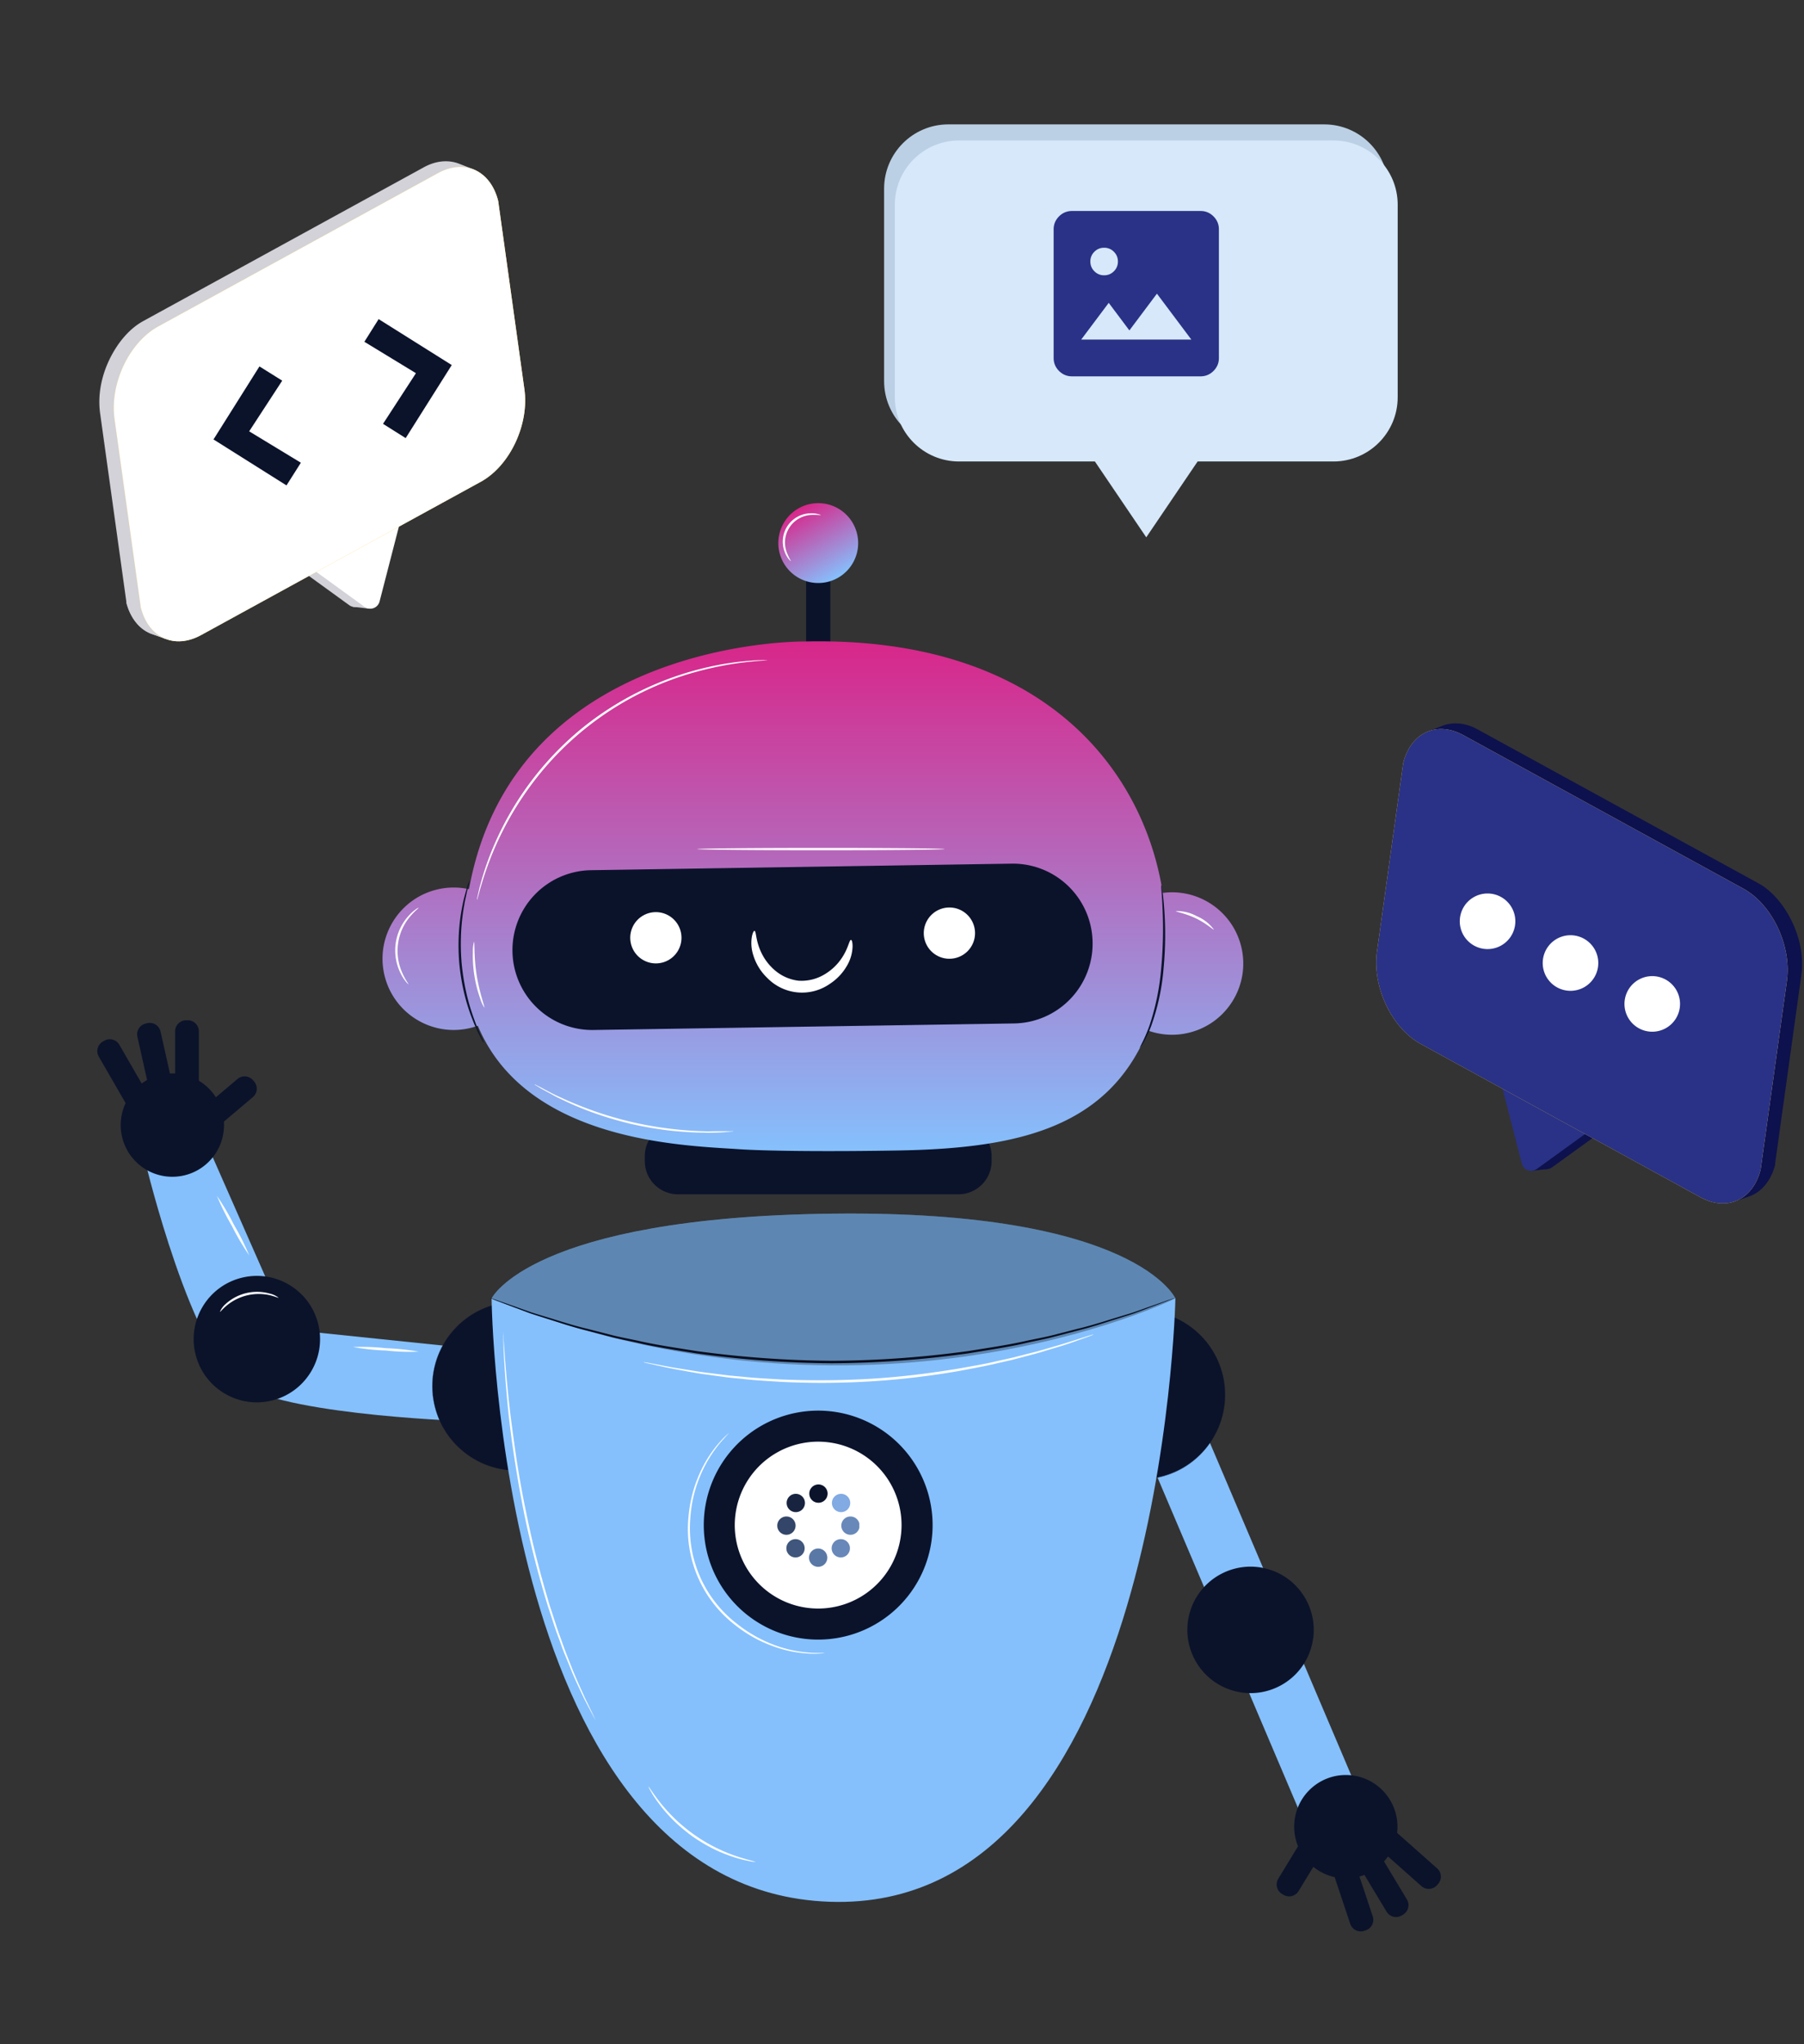 <svg xmlns="http://www.w3.org/2000/svg" width="400" height="453" fill="none"><rect width="100%" height="100%" fill="#333333" stroke="none"/><path fill="#85C0FD" d="m106.119 299-42.12-4.36-17.84-40.49-13.86 3.61s10.24 42.79 21.7 49.42c11.46 6.63 50.61 7.82 50.61 7.82l1.51-16Z"/><path fill="#0B132B" d="M128.512 319.594c6.853-7.711 6.158-19.518-1.553-26.372-7.711-6.854-19.518-6.158-26.372 1.553-6.853 7.711-6.158 19.518 1.553 26.372 7.711 6.853 19.518 6.158 26.372-1.553Z"/><path fill="#0B132B" d="M114.55 325.88a18.71 18.71 0 1 1 13.23-5.48 18.596 18.596 0 0 1-13.23 5.48Zm0-37.36a18.664 18.664 0 0 0-18.317 15A18.661 18.661 0 1 0 127.74 294a18.532 18.532 0 0 0-13.19-5.48Zm-54.325 21.859c7.523-1.807 12.158-9.37 10.352-16.894-1.806-7.524-9.37-12.159-16.893-10.352-7.524 1.806-12.16 9.37-10.353 16.893 1.806 7.524 9.37 12.159 16.894 10.353Zm-13.91-52.955c4.471-4.472 4.471-11.722 0-16.193-4.472-4.472-11.722-4.472-16.193 0-4.472 4.471-4.472 11.721 0 16.193 4.471 4.471 11.721 4.471 16.193 0Z"/><path fill="#0B132B" d="m56.064 243.131-9.428 7.961-3.4-4.026 9.428-7.962a2.449 2.449 0 0 1 3.452.291l.232.275a2.454 2.454 0 0 1 .313 2.711c-.148.287-.35.541-.597.75ZM44.09 228.55v12a.351.351 0 0 1-.35.35h-4.56a.352.352 0 0 1-.35-.35v-12a2.448 2.448 0 0 1 2.45-2.45h.36a2.448 2.448 0 0 1 2.45 2.45Zm-8.49.045 2.62 11.711a.35.35 0 0 1-.266.418l-4.45.996a.351.351 0 0 1-.418-.266l-2.62-11.71a2.449 2.449 0 0 1 1.856-2.926l.352-.079a2.45 2.45 0 0 1 2.925 1.856Zm-9.137 2.935 6 10.392a.35.35 0 0 1-.128.478l-3.949 2.28a.348.348 0 0 1-.478-.128l-6-10.392a2.45 2.45 0 0 1 .897-3.347l.311-.18a2.45 2.45 0 0 1 3.347.897Z"/><path fill="#85C0FD" d="m289.178 403.89 12.607-5.362-36.378-85.535-12.607 5.362 36.378 85.535Z"/><path fill="#0B132B" d="M267.213 321.167c6.669-7.872 5.694-19.659-2.178-26.328-7.872-6.668-19.659-5.693-26.328 2.179-6.668 7.871-5.693 19.658 2.179 26.327 7.871 6.669 19.659 5.693 26.327-2.178Z"/><path fill="#0B132B" d="M252.999 327.84a18.72 18.72 0 0 1-17.9-24.23 18.701 18.701 0 0 1 24.856-11.813 18.698 18.698 0 0 1 9.711 25.75 18.702 18.702 0 0 1-16.667 10.293Zm0-37.38a18.656 18.656 0 0 0-16.645 10.263 18.652 18.652 0 0 0 1.656 19.485 18.655 18.655 0 0 0 18.138 7.307 18.66 18.66 0 0 0 14.701-12.895 18.67 18.67 0 0 0-12.33-23.32 18.748 18.748 0 0 0-5.58-.84h.06Zm37.784 74.484c2.072-7.455-2.292-15.178-9.747-17.25-7.455-2.072-15.178 2.292-17.25 9.747-2.071 7.455 2.293 15.178 9.748 17.25 7.455 2.072 15.178-2.292 17.249-9.747Zm7.626 51.306c6.324 0 11.45-5.126 11.45-11.45 0-6.324-5.126-11.45-11.45-11.45-6.324 0-11.45 5.126-11.45 11.45 0 6.324 5.126 11.45 11.45 11.45Z"/><path fill="#0B132B" d="m283.433 416.331 6.412-10.52 4.5 2.742-6.412 10.52a2.449 2.449 0 0 1-3.367.817l-.307-.187a2.454 2.454 0 0 1-1.155-2.472c.05-.319.161-.625.329-.9Zm15.965 10.033-3.8-11.382a.349.349 0 0 1 .221-.443l4.326-1.444a.349.349 0 0 1 .442.221l3.8 11.383a2.444 2.444 0 0 1-.155 1.869 2.44 2.44 0 0 1-1.431 1.212l-.342.114a2.45 2.45 0 0 1-3.061-1.53Zm8.049-2.727-6.193-10.279a.347.347 0 0 1 .119-.48l3.905-2.353a.352.352 0 0 1 .265-.04.353.353 0 0 1 .216.159l6.193 10.278a2.449 2.449 0 0 1-.834 3.363l-.309.186a2.448 2.448 0 0 1-3.362-.834Zm7.729-5.667-8.982-7.958a.35.35 0 0 1-.03-.494l3.017-3.406a.352.352 0 0 1 .495-.03l8.981 7.958a2.446 2.446 0 0 1 .21 3.458l-.239.27a2.454 2.454 0 0 1-1.684.814 2.458 2.458 0 0 1-1.768-.612Z"/><path fill="#85C0FD" d="M109 287.74s1.35 131.14 74.94 133.7c73.59 2.56 76.68-132.76 76.68-133.7 0 0-8.69-19.55-75.81-18.79-67.12.76-75.81 18.79-75.81 18.79Z"/><path fill="#0B132B" d="M150.319 264.66h62.2a7.35 7.35 0 0 0 7.35-7.35v-1.07a7.35 7.35 0 0 0-7.35-7.35h-62.2a7.35 7.35 0 0 0-7.35 7.35v1.07a7.35 7.35 0 0 0 7.35 7.35Zm28.42-116.61h5.37V120.9h-5.37v27.15Z"/><path fill="url(#a)" fill-rule="evenodd" d="M104.003 197c10.14-55.61 74.3-54.84 74.3-54.84 52.776-1.266 75.284 28.292 79.52 55.719 7.93-1.056 15.527 4.047 17.417 11.997 2.015 8.479-3.225 16.986-11.704 19.001a15.7 15.7 0 0 1-8.995-.504c-8.733 21.364-28.424 26.114-55.258 26.577-13.36.24-28.5.19-35.57-.29-.618-.042-1.296-.083-2.028-.128-13.528-.827-45.521-2.784-55.739-27.221-.6.215-1.22.396-1.857.541-8.5 1.928-16.952-3.399-18.88-11.898-1.928-8.5 3.4-16.952 11.898-18.88a15.71 15.71 0 0 1 6.887-.025l.009-.049Z" clip-rule="evenodd"/><path fill="#0B132B" d="m224.84 226.8-93.21 1.45a17.695 17.695 0 0 1-12.611-4.972 17.676 17.676 0 0 1-5.389-12.438 17.698 17.698 0 0 1 17.42-18l93.21-1.45a17.683 17.683 0 0 1 18 17.41 17.688 17.688 0 0 1-4.976 12.614 17.682 17.682 0 0 1-12.444 5.386Z"/><path fill="#fff" d="M150.999 208.91a5.68 5.68 0 1 1-11.147-2.193 5.68 5.68 0 0 1 11.147 2.193Zm65.09-1.04a5.676 5.676 0 0 1-4.447 4.48 5.676 5.676 0 0 1-5.859-8.709 5.68 5.68 0 0 1 10.306 4.229Z"/><path fill="#0B132B" d="M206.72 339.82a25.377 25.377 0 0 1-17.326 22.236 25.367 25.367 0 0 1-33.154-20.955 25.372 25.372 0 0 1 27.02-28.431 25.378 25.378 0 0 1 23.46 27.15Z"/><path fill="#fff" d="M199.849 339.32a18.497 18.497 0 0 1-12.631 16.204 18.488 18.488 0 0 1-19.804-5.469 18.491 18.491 0 0 1 4.872-28.168 18.492 18.492 0 0 1 10.473-2.357 18.478 18.478 0 0 1 16.205 12.629 18.482 18.482 0 0 1 .885 7.161Z"/><path fill="url(#b)" d="M185.854 128.014a8.85 8.85 0 0 0 3.239-12.089 8.85 8.85 0 1 0-3.239 12.089Z"/><path fill="#fff" d="M167.289 206.29c.42.05.21 2 1.45 4.67a11.812 11.812 0 0 0 3 4 9.776 9.776 0 0 0 5.33 2.37 9.902 9.902 0 0 0 5.68-1.36 11.829 11.829 0 0 0 3.68-3.35c1.7-2.37 1.85-4.36 2.27-4.33.17 0 .34.5.34 1.44a8.842 8.842 0 0 1-1 3.84 11.806 11.806 0 0 1-4 4.43 10.767 10.767 0 0 1-13.9-1.27 11.726 11.726 0 0 1-3.12-5.08 8.705 8.705 0 0 1-.32-4c.17-.93.43-1.39.59-1.36Z"/><path fill="#0B132B" d="M252.719 232.2c-.1 0 1.05-1.8 2.16-4.95a53.61 53.61 0 0 0 2.6-12.74c.4-4.321.501-8.665.3-13-.07-1.67-.15-3-.23-4a6.99 6.99 0 0 1-.05-1.46c.128.471.212.953.25 1.44.14.93.28 2.28.4 4 .314 4.37.263 8.758-.15 13.12a49.602 49.602 0 0 1-2.77 12.82 25.335 25.335 0 0 1-1.7 3.61 8.225 8.225 0 0 1-.81 1.16Zm-148.6-37.06c-.056.486-.16.965-.31 1.43-.13.45-.27 1-.4 1.66-.13.66-.33 1.38-.45 2.21a48.812 48.812 0 0 0-.7 5.83 51.363 51.363 0 0 0 .1 7.18 52.14 52.14 0 0 0 1.16 7.08 48.712 48.712 0 0 0 1.72 5.62c.27.79.58 1.48.83 2.1.25.62.49 1.14.69 1.56.228.432.416.884.56 1.35a8.029 8.029 0 0 1-.74-1.26c-.282-.5-.539-1.014-.77-1.54-.28-.6-.62-1.29-.91-2.08a42.951 42.951 0 0 1-1.84-5.63 48.49 48.49 0 0 1-1.22-7.16 47.941 47.941 0 0 1-.06-7.25c.14-1.973.414-3.934.82-5.87.15-.83.36-1.56.53-2.21.17-.65.33-1.2.48-1.65.133-.47.304-.928.51-1.37Zm4.541 92.49.38.11 1.12.38 4.26 1.5 3.08 1.1c1.13.38 2.38.74 3.71 1.15 2.67.79 5.68 1.82 9.1 2.62l5.33 1.37c1.86.47 3.82.82 5.84 1.26 4 .92 8.39 1.55 13 2.29a232.128 232.128 0 0 0 30.08 2.15 230.361 230.361 0 0 0 30.08-2.15c4.58-.74 8.94-1.36 13-2.29 2-.43 4-.78 5.84-1.25l5.34-1.37c3.41-.8 6.42-1.83 9.09-2.62 1.33-.41 2.58-.77 3.71-1.15l3.08-1.1 4.26-1.5 1.12-.38c.126-.05.257-.087.39-.11l-.37.16-1.1.43-4.23 1.59-3.15 1.18c-1.12.39-2.37.76-3.7 1.19-2.67.82-5.67 1.87-9.09 2.7l-5.34 1.4c-1.85.48-3.82.84-5.84 1.29-4 .94-8.4 1.58-13 2.34a226.127 226.127 0 0 1-30.15 2.19 227.343 227.343 0 0 1-30.14-2.2c-4.59-.75-9-1.4-13-2.34-2-.45-4-.81-5.84-1.29l-5.34-1.4c-3.42-.83-6.42-1.88-9.09-2.7-1.33-.43-2.57-.8-3.7-1.19l-3.07-1.15-4.23-1.59-1.1-.43a2.003 2.003 0 0 1-.33-.19Z"/><path fill="#000" d="M109 287.74s8.69-18 75.81-18.79c67.12-.79 75.81 18.79 75.81 18.79s-67.74 33.39-151.62 0Z" opacity=".3"/><path fill="#fff" d="M170.17 146.32a1.262 1.262 0 0 1-.23 0l-.67.07c-.6.06-1.48.08-2.61.21a71.013 71.013 0 0 0-9.47 1.57 67.915 67.915 0 0 0-40 26.58 70.182 70.182 0 0 0-10.44 21.3c-.35 1.08-.54 1.94-.71 2.51l-.19.66c-.018.076-.045.15-.08.22a.635.635 0 0 1 0-.23c0-.18.08-.4.14-.67.14-.58.29-1.45.61-2.55a63.279 63.279 0 0 1 3.2-9.09 68.349 68.349 0 0 1 19-25.25 68.36 68.36 0 0 1 28.39-13.84 62.934 62.934 0 0 1 9.53-1.41c1.14-.1 2-.09 2.62-.12h.68c.16.02.23.03.23.04Zm-62.771 76.98a7.754 7.754 0 0 1-.92-2 28.532 28.532 0 0 1-1.63-10.42 7.04 7.04 0 0 1 .26-2.18c.16 0-.06 3.34.58 7.38.64 4.04 1.86 7.16 1.71 7.22Zm-16.829-5.17s-.23-.16-.54-.54a9.136 9.136 0 0 1-1.13-1.75 11.378 11.378 0 0 1 1.71-12.9c.46-.526.98-.996 1.55-1.4.196-.165.42-.293.66-.38.06.08-.84.69-1.93 2a11.798 11.798 0 0 0-1.66 12.5c.7 1.59 1.41 2.41 1.34 2.47Zm91.429-103.95a13.368 13.368 0 0 0-2.35-.05 6.127 6.127 0 0 0-5.24 8.16c.27.732.605 1.438 1 2.11 0 0-.2-.12-.48-.44a5.42 5.42 0 0 1-.9-1.55 6.279 6.279 0 0 1 5.56-8.65c.599-.041 1.2.016 1.78.17.45.07.63.22.63.25Zm87.16 91.82c-.11.12-1.66-1.37-4-2.49s-4.47-1.45-4.45-1.61a9.198 9.198 0 0 1 4.67 1.14 9.061 9.061 0 0 1 3.78 2.96Zm-137.16 175.07a1.215 1.215 0 0 1-.12-.19l-.33-.59c-.3-.57-.7-1.33-1.22-2.3-.26-.5-.54-1.06-.86-1.66l-.94-2c-.68-1.45-1.44-3.1-2.19-5-.38-.93-.78-1.91-1.2-2.92-.42-1.01-.78-2.11-1.19-3.22-.86-2.21-1.59-4.64-2.44-7.16-1.57-5.1-3.11-10.75-4.46-16.75s-2.33-11.79-3.13-17.06c-.8-5.27-1.32-10-1.64-14.06-.19-2-.31-3.82-.41-5.42-.1-1.6-.19-3-.22-4.1-.03-1.1-.06-1.95-.09-2.59v-.67a.806.806 0 0 1 0-.23.806.806 0 0 1 0 .23l.06.67c0 .63.11 1.5.18 2.58.07 1.08.17 2.5.31 4.09.14 1.59.27 3.41.49 5.41.36 4 1 8.76 1.75 14s1.84 11 3.16 17 2.87 11.64 4.4 16.73c.85 2.52 1.56 4.94 2.4 7.15.4 1.12.78 2.19 1.16 3.22l1.16 2.94c.72 1.87 1.46 3.53 2.12 5l.9 2c.29.61.57 1.17.82 1.68l1.12 2.34.28.61c.06.081.105.172.13.27ZM92.87 299.54c-2.44.092-4.884.005-7.31-.26a52.015 52.015 0 0 1-7.27-.77 49.715 49.715 0 0 1 7.31.26c2.438.084 4.867.342 7.27.77Zm-37.62-21.35a54.148 54.148 0 0 1-3.81-6.47A54.002 54.002 0 0 1 48.1 265a54.549 54.549 0 0 1 3.8 6.48 52.788 52.788 0 0 1 3.35 6.71ZM167.499 412.6a5.845 5.845 0 0 1-1.17-.14 25.901 25.901 0 0 1-3.13-.76 33.885 33.885 0 0 1-4.46-1.71 37.979 37.979 0 0 1-5.06-2.94 37.062 37.062 0 0 1-4.48-3.77 32.78 32.78 0 0 1-3.12-3.62 23.496 23.496 0 0 1-1.77-2.69 5.224 5.224 0 0 1-.53-1.05c.08-.05.92 1.4 2.59 3.52a37.28 37.28 0 0 0 3.17 3.5 36.58 36.58 0 0 0 9.41 6.62 38.975 38.975 0 0 0 4.36 1.79c2.56.86 4.21 1.15 4.19 1.25Zm15.341-46.26c-.231.04-.465.064-.7.07-.665.056-1.333.076-2 .06a26.808 26.808 0 0 1-7.33-1.19 32.105 32.105 0 0 1-4.78-1.92 31.106 31.106 0 0 1-5-3.21 26.88 26.88 0 0 1-10.38-23.9 30.834 30.834 0 0 1 1.05-5.82 30.212 30.212 0 0 1 1.85-4.8 26.618 26.618 0 0 1 4.14-6.17c.446-.506.92-.987 1.42-1.44.165-.166.342-.319.53-.46 0 0-.66.71-1.8 2a28.092 28.092 0 0 0-4 6.2 28.95 28.95 0 0 0-2.76 10.49 26.684 26.684 0 0 0 10.2 23.49 30.483 30.483 0 0 0 9.55 5.2 28.02 28.02 0 0 0 7.23 1.33c1.81.07 2.78.01 2.78.07ZM61.77 287.59c0 .08-.77-.29-2-.58a11.152 11.152 0 0 0-9.46 2.27c-1 .83-1.48 1.49-1.55 1.44A4.614 4.614 0 0 1 50 289a10.355 10.355 0 0 1 9.79-2.34c.723.153 1.4.471 1.98.93Zm147.67-99.43c0 .14-12.28.26-27.42.26-15.14 0-27.43-.12-27.43-.26s12.28-.26 27.43-.26 27.42.1 27.42.26Zm-46.8 62.53a1.89 1.89 0 0 1-.46.07l-1.34.12c-.58.05-1.29.09-2.12.11-.83.02-1.77.06-2.81 0-2.09 0-4.57-.15-7.32-.44a81.067 81.067 0 0 1-8.85-1.53 80.198 80.198 0 0 1-8.6-2.58 70.855 70.855 0 0 1-6.74-2.87c-1-.44-1.77-.9-2.5-1.29s-1.35-.74-1.85-1l-1.15-.7a2.03 2.03 0 0 1-.38-.27s.16 0 .43.18l1.2.61c.51.28 1.14.61 1.88 1s1.58.79 2.53 1.21c1.88.88 4.17 1.82 6.75 2.75a78.896 78.896 0 0 0 17.34 4.08c2.72.32 5.19.5 7.26.55 1 .06 2 0 2.81 0h3.45c.155-.026.314-.026.47 0Zm79.83 45.06a.856.856 0 0 1-.24.11l-.72.27-2.78 1c-1.21.44-2.69.95-4.44 1.46-1.75.51-3.72 1.17-5.95 1.73l-3.48.92c-1.21.31-2.49.57-3.8.88-2.62.63-5.46 1.13-8.44 1.7a177.46 177.46 0 0 1-39.33 2.41c-3-.19-5.91-.34-8.59-.65-1.34-.14-2.64-.24-3.88-.41l-3.57-.49c-2.28-.27-4.32-.68-6.11-1-1.79-.32-3.34-.62-4.59-.91l-2.88-.64-.75-.18a.88.88 0 0 1-.25-.08c.09-.008.18-.008.27 0l.75.13 2.9.55c1.26.25 2.8.54 4.6.81 1.8.27 3.83.66 6.11.91l3.56.45c1.24.16 2.54.25 3.88.38 2.67.29 5.55.42 8.57.6 6.05.25 12.7.26 19.68-.15 6.98-.41 13.57-1.28 19.54-2.26 3-.55 5.82-1 8.44-1.64 1.31-.3 2.59-.55 3.8-.85l3.48-.89c2.23-.53 4.2-1.15 5.95-1.65s3.25-1 4.46-1.37l2.81-.9.74-.22.26-.02Z"/><path fill="#0D114D" fill-rule="evenodd" d="m339.76 259.445 3.573-.409-1.12-2.903c-.817 1.105-1.637 2.21-2.453 3.312Z" clip-rule="evenodd"/><path fill="#0D114D" fill-rule="evenodd" d="m336.346 240.042 4.5 17.434a2.136 2.136 0 0 0 3.321 1.197l11.278-8.168-19.099-10.463Z" clip-rule="evenodd"/><path fill="#293286" fill-rule="evenodd" d="m332.936 240.422 4.499 17.434a2.137 2.137 0 0 0 3.322 1.196l11.277-8.167-19.098-10.463Z" clip-rule="evenodd"/><path fill="#0D114D" fill-rule="evenodd" d="M399.394 216.218s-.002.024-.005.035l-5.853 42.024v.008c-.804 2.895-2.55 5.586-5.44 6.723l-3.159 1.115-.807.021 7.045-46.685c.073-.5.023-1.031-.139-1.589-3.961-13.51-74.553-43.095-75.817-54.912-.008-.086.427-.51 1.832-1.039l2.799-1.091c2.654-1.003 5.489-.493 7.908.882l62.021 33.972c1.553.843 2.924 1.998 4.105 3.322a20.683 20.683 0 0 1 1.869 2.44c2.825 4.291 4.369 9.636 3.641 14.772v.002Z" clip-rule="evenodd"/><path fill="#0D114D" fill-rule="evenodd" d="m393.887 199.007-.348 59.273v.008c-.804 2.895-2.55 5.586-5.44 6.722l-3.159 1.115-.807.021-.371-.044 7.277-48.227 2.845-18.866.003-.002Z" clip-rule="evenodd"/><path fill="#FFC943" fill-rule="evenodd" d="m396.189 217.511-5.801 41.653c-1.675 6.688-7.429 9.434-13.439 6.105l-62.019-33.976c-6.448-3.573-10.733-12.782-9.592-20.559l5.799-41.643c.887-3.547 2.913-5.992 5.523-7.005 2.311-.9 5.078-.681 7.905.887l62.017 33.973c6.445 3.573 10.751 12.793 9.607 20.568v-.003Z" clip-rule="evenodd"/><path fill="#293286" fill-rule="evenodd" d="m396.189 217.511-5.801 41.653c-1.675 6.688-7.429 9.434-13.439 6.105l-62.019-33.976c-6.448-3.573-10.733-12.782-9.592-20.559l5.799-41.643c.887-3.547 2.913-5.992 5.523-7.005 2.311-.9 5.078-.681 7.905.887l62.017 33.973c6.445 3.573 10.751 12.793 9.607 20.568v-.003Z" clip-rule="evenodd"/><path fill="#fff" d="M329.724 210.321a6.16 6.16 0 1 0 0-12.318 6.16 6.16 0 0 0 0 12.318Zm18.502 9.25a6.16 6.16 0 1 0 0-12.32 6.16 6.16 0 0 0 0 12.32Zm18.127 9.063a6.16 6.16 0 1 0 0-12.32 6.16 6.16 0 0 0 0 12.32Z"/><path fill="#D2D2D8" fill-rule="evenodd" d="m81.84 134.88-3.573-.408 1.12-2.903c.817 1.105 1.636 2.209 2.453 3.311Z" clip-rule="evenodd"/><path fill="#D2D2D8" fill-rule="evenodd" d="m85.254 115.478-4.5 17.434a2.136 2.136 0 0 1-3.322 1.196l-11.277-8.167 19.099-10.463Z" clip-rule="evenodd"/><path fill="#fff" fill-rule="evenodd" d="m88.664 115.857-4.5 17.434a2.137 2.137 0 0 1-3.322 1.197l-11.277-8.168 19.1-10.463Z" clip-rule="evenodd"/><path fill="#D2D2D8" fill-rule="evenodd" d="M22.205 91.654s.003.024.006.034l5.853 42.025v.008c.803 2.895 2.55 5.586 5.44 6.722 1.052.372 2.104.744 3.159 1.115l.806.021-7.044-46.684c-.073-.5-.024-1.032.139-1.59 3.96-13.51 74.552-43.095 75.817-54.911.008-.087-.427-.51-1.833-1.04l-2.798-1.09c-2.654-1.004-5.49-.493-7.908.881L31.82 71.118c-1.552.843-2.924 1.997-4.104 3.322a20.576 20.576 0 0 0-1.87 2.44c-2.824 4.29-4.368 9.636-3.64 14.771v.003Z" clip-rule="evenodd"/><path fill="#D2D2D8" fill-rule="evenodd" d="m27.712 74.442.349 59.273v.008c.803 2.895 2.55 5.586 5.44 6.723l3.159 1.115.806.021.372-.045-7.277-48.226-2.846-18.866-.003-.003Z" clip-rule="evenodd"/><path fill="#FFC943" fill-rule="evenodd" d="m25.41 92.947 5.802 41.653c1.675 6.688 7.429 9.434 13.439 6.104l62.019-33.975c6.447-3.573 10.733-12.782 9.591-20.56l-5.798-41.642c-.887-3.547-2.913-5.992-5.523-7.005-2.312-.9-5.079-.681-7.906.887L35.018 72.382c-6.445 3.573-10.751 12.792-9.607 20.567v-.002Z" clip-rule="evenodd"/><path fill="#fff" fill-rule="evenodd" d="m25.41 92.947 5.802 41.653c1.675 6.688 7.429 9.434 13.439 6.104l62.019-33.975c6.447-3.573 10.733-12.782 9.591-20.56l-5.798-41.642c-.887-3.547-2.913-5.992-5.523-7.005-2.312-.9-5.079-.681-7.906.887L35.018 72.382c-6.445 3.573-10.751 12.792-9.607 20.567v-.002Z" clip-rule="evenodd"/><path fill="#fff" d="M91.876 85.757a6.16 6.16 0 1 1 0-12.32 6.16 6.16 0 0 1 0 12.32Zm-18.502 9.25a6.16 6.16 0 1 1 0-12.319 6.16 6.16 0 0 1 0 12.319Zm-18.127 9.063a6.16 6.16 0 1 1 0-12.32 6.16 6.16 0 0 1 0 12.32Z"/><path fill="#0B132B" d="M63.522 107.569 47.339 97.382 57.526 81.2l5.05 3.156-7.326 11.228 11.462 6.957-3.19 5.029ZM89.95 97.088l-5.024-3.163 7.3-11.222-11.434-6.962 3.162-5.024 16.211 10.181-10.215 16.19Z"/><g clip-path="url(#c)"><path fill="#0B132B" d="M181.41 333.019a2.03 2.03 0 1 0 0-4.058 2.03 2.03 0 0 0 0 4.058Z"/><path fill="#5A78A6" d="M181.41 347.217a2.029 2.029 0 1 0 0-4.058 2.029 2.029 0 0 0 0 4.058Z"/><path fill="#334568" d="M174.31 340.118a2.03 2.03 0 1 0 0-4.058 2.03 2.03 0 0 0 0 4.058Z"/><path fill="#6888BA" d="M188.509 340.118a2.03 2.03 0 1 0 0-4.058 2.03 2.03 0 0 0 0 4.058Z"/><path fill="#18243F" d="M176.388 335.098a2.03 2.03 0 1 0 0-4.058 2.03 2.03 0 0 0 0 4.058Z"/><path fill="#6888BA" d="M186.429 345.138a2.028 2.028 0 1 0 .001-4.057 2.028 2.028 0 0 0-.001 4.057Z"/><path fill="#40567D" d="M176.388 345.138a2.028 2.028 0 1 0 .001-4.057 2.028 2.028 0 0 0-.001 4.057Z"/><path fill="#82AAE3" d="M186.429 335.098a2.03 2.03 0 1 0 0-4.058 2.03 2.03 0 0 0 0 4.058Z"/></g><path fill="#BBD0E4" fill-rule="evenodd" d="M210.275 27.564c-7.865 0-14.242 6.376-14.242 14.242v42.657c0 7.866 6.377 14.242 14.242 14.242h30.248l11.421 16.808 11.422-16.808h30.249c7.866 0 14.242-6.376 14.242-14.242V41.806c0-7.866-6.376-14.242-14.242-14.242h-83.34Z" clip-rule="evenodd"/><path fill="#D6E8FA" fill-rule="evenodd" d="M212.65 31.125c-7.865 0-14.242 6.376-14.242 14.242v42.657c0 7.865 6.377 14.242 14.242 14.242h30.12l11.389 16.808 11.389-16.808h30.12c7.866 0 14.242-6.377 14.242-14.242V45.367c0-7.866-6.376-14.242-14.242-14.242H212.65Z" clip-rule="evenodd"/><mask id="d" width="50" height="50" x="227" y="40" maskUnits="userSpaceOnUse" style="mask-type:alpha"><path fill="#D9D9D9" d="M227.516 40.649h48.857v48.857h-48.857z"/></mask><g mask="url(#d)"><path fill="#293286" d="M237.694 83.4c-1.119 0-2.078-.4-2.875-1.197-.797-.797-1.196-1.756-1.196-2.875v-28.5c0-1.12.399-2.078 1.196-2.876.797-.797 1.756-1.196 2.875-1.196h28.5c1.12 0 2.079.399 2.876 1.196.797.798 1.196 1.756 1.196 2.876v28.5c0 1.12-.399 2.078-1.196 2.875-.797.797-1.756 1.196-2.876 1.196h-28.5Zm2.036-8.144h24.429l-7.634-10.178-6.107 8.143-4.581-6.108-6.107 8.143Zm5.089-14.25c.849 0 1.57-.297 2.163-.89a2.944 2.944 0 0 0 .891-2.163c0-.849-.297-1.57-.891-2.163a2.943 2.943 0 0 0-2.163-.89c-.848 0-1.569.296-2.162.89a2.944 2.944 0 0 0-.891 2.163c0 .848.297 1.569.891 2.163.593.593 1.314.89 2.162.89Z"/></g><defs><linearGradient id="a" x1="180.243" x2="180.243" y1="142.121" y2="255.09" gradientUnits="userSpaceOnUse"><stop stop-color="#D8268A"/><stop offset="1" stop-color="#85C0FD"/></linearGradient><linearGradient id="b" x1="177.004" x2="185.854" y1="112.685" y2="128.014" gradientUnits="userSpaceOnUse"><stop stop-color="#D8268A"/><stop offset="1" stop-color="#85C0FD"/></linearGradient><clipPath id="c"><path fill="#fff" d="M172.281 328.774h18.256v18.671h-18.256z"/></clipPath></defs></svg>